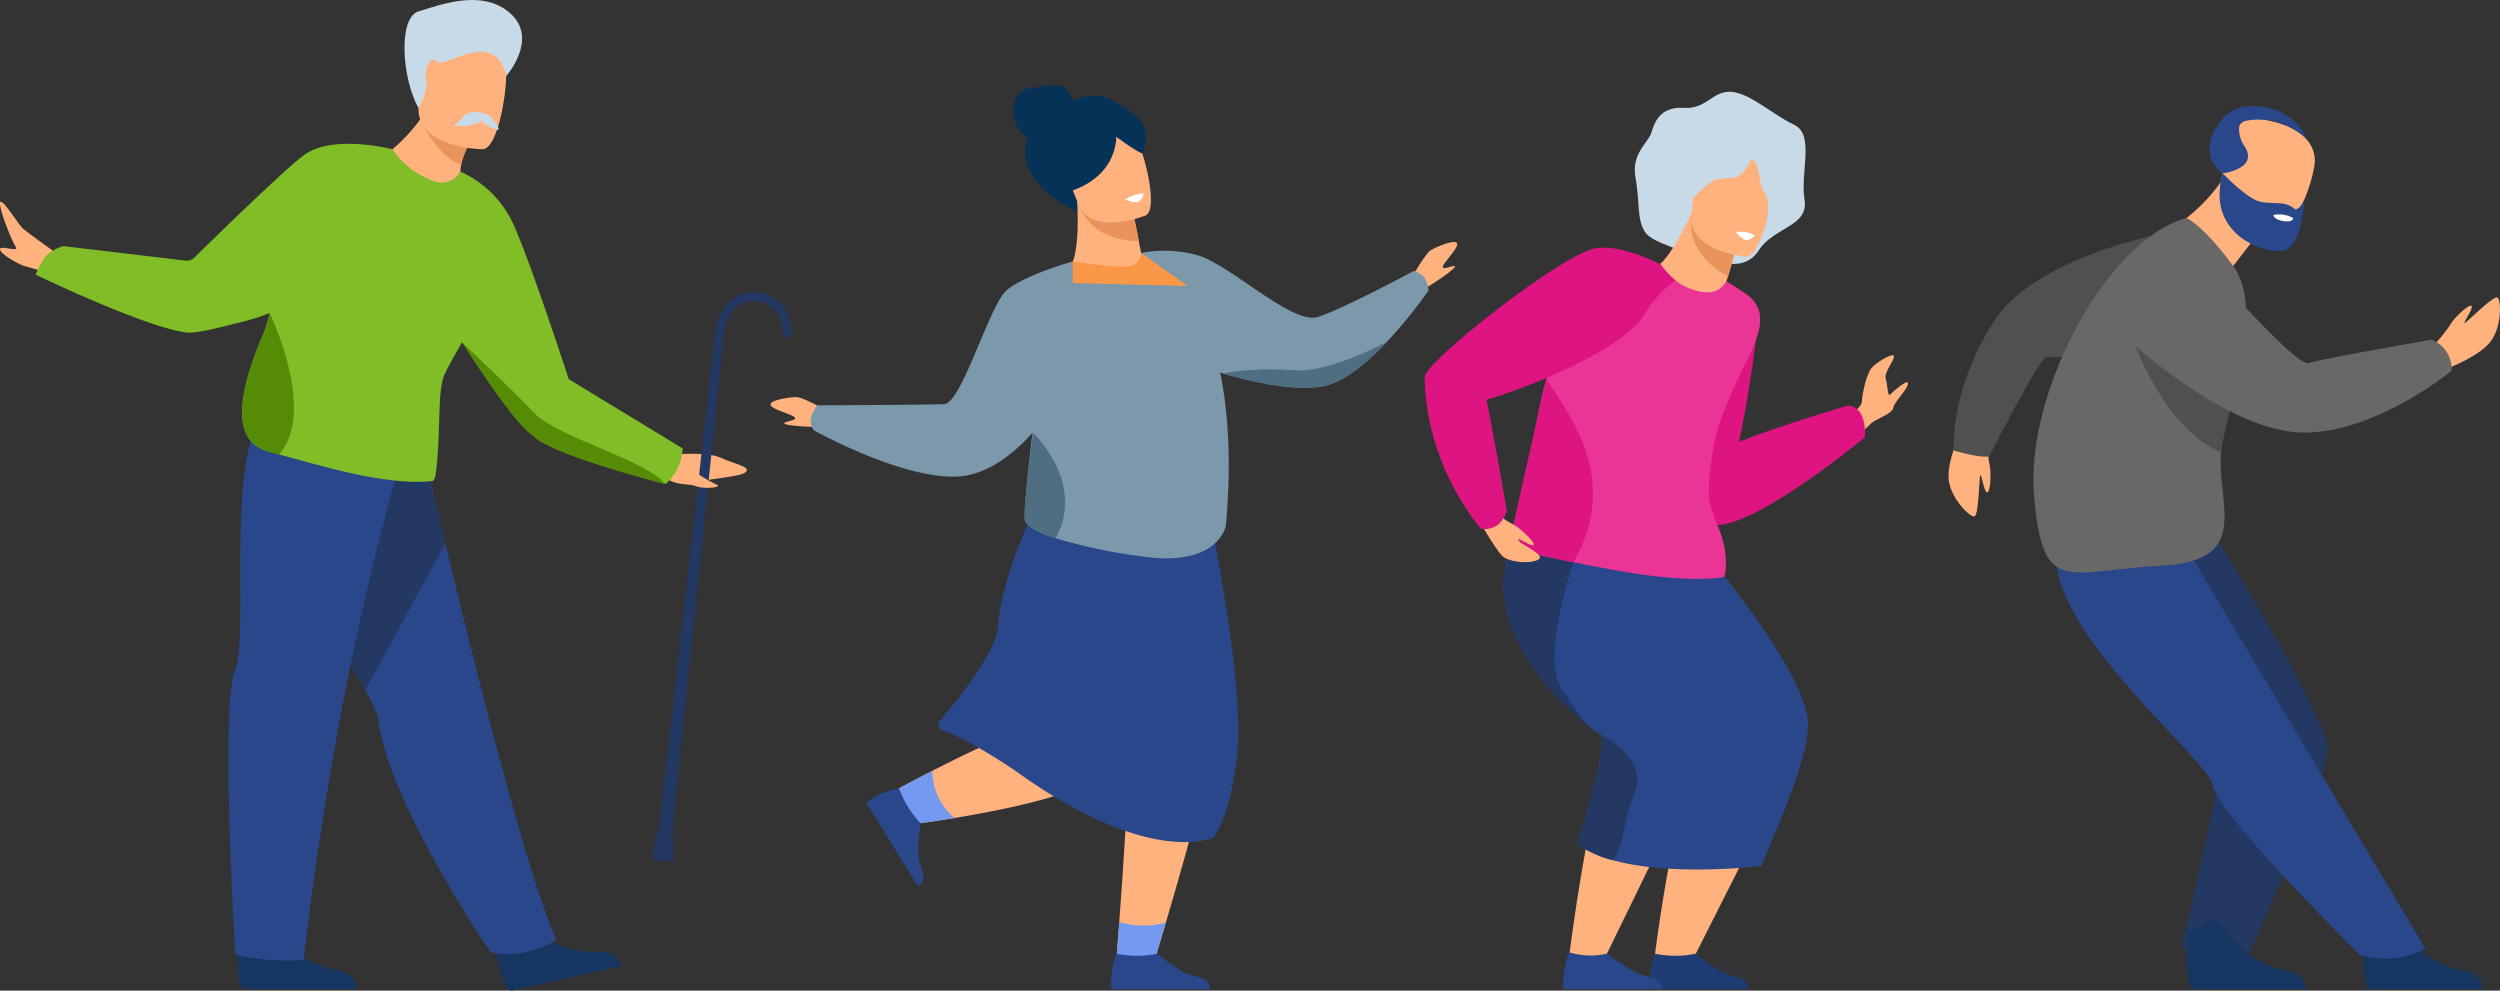 <svg xmlns="http://www.w3.org/2000/svg" width="418" height="165.629" viewBox="0 0 418 165.629">
  <rect x="0" y="0" width="418" height="165.629" fill="#333333" stroke="none"/>
  <g id="Group_1107" data-name="Group 1107" transform="translate(0 0)">
    <g id="Group_1101" data-name="Group 1101" transform="translate(128.832 14.234)">
      <path id="Path_1734" data-name="Path 1734" d="M2074.774,1086.393s-3.752-2.117-4.828-2.149-4.669.5-4.368,1.318,3.656,1.539,4.058,2.106-2.341.656-1.665,1.059,5.948.6,6.443.488S2074.774,1086.393,2074.774,1086.393Z" transform="translate(-2065.56 -1032.081)" fill="#ffb27d"/>
      <path id="Path_1735" data-name="Path 1735" d="M1414.59,930.043s2.132-3.744,3.039-4.324,4.265-1.966,4.425-1.114-2.345,3.2-2.4,3.892,2.346-.64,1.972.053-4.8,3.566-5.278,3.729S1414.59,930.043,1414.59,930.043Z" transform="translate(-1307.244 -898.111)" fill="#ffb27d"/>
      <path id="Path_1736" data-name="Path 1736" d="M1811.343,768.887c-.97-2.638-.142-5.486,2.963-5.82,2.795-.3,5.283-1.249,6.253,1.39s-.045,6.481-2.683,7.451A5.089,5.089,0,0,1,1811.343,768.887Z" transform="translate(-1770.393 -762.652)" fill="#063258"/>
      <path id="Path_1737" data-name="Path 1737" d="M1744.121,792.99s-13.735-5.5-6.813-15.512a14.215,14.215,0,0,1,4.029-2.023s4.531-3.352,8.77-1,6.447,4.375,5.032,8.388S1744.121,792.99,1744.121,792.99Z" transform="translate(-1692.776 -771.841)" fill="#063258"/>
      <path id="Path_1738" data-name="Path 1738" d="M1735.531,873.354s.385,1.438.84,3.405c.223.961.464,2.049.683,3.156.159.8.307,1.6.431,2.379l2.649,11.869-14.511-.266.67-9.021s1.227-2.106.709-10.889c-.008-.092-.009-.144-.009-.144Z" transform="translate(-1675.765 -855.398)" fill="#ffb27d"/>
      <path id="Path_1739" data-name="Path 1739" d="M1752.172,879.295c.223.961.759,3.619.978,4.726-9.082-.176-10.26-6.594-10.347-7.5-.008-.093-.009-.144-.009-.144S1748.093,877.818,1752.172,879.295Z" transform="translate(-1691.567 -857.934)" fill="#e8945b"/>
      <g id="Group_1100" data-name="Group 1100" transform="translate(48.864 6.859)">
        <path id="Path_1740" data-name="Path 1740" d="M1744.15,819.885s-9.066,3.668-11.263-2.013-4.847-9.034.848-11.616,7.665-.852,8.86.866S1746.452,818.785,1744.15,819.885Z" transform="translate(-1730.314 -804.942)" fill="#ffb27d"/>
      </g>
      <path id="Path_1741" data-name="Path 1741" d="M1775.131,795.1s2.933,9.755-8.628,12.844C1766.5,807.942,1761.882,794.638,1775.131,795.1Z" transform="translate(-1717.599 -789.826)" fill="#063258"/>
      <path id="Path_1742" data-name="Path 1742" d="M1738.265,802.457s4.564,3.72,6.441,4.435c0,0,1.643-7.278-6.441-4.435Z" transform="translate(-1682.525 -795.448)" fill="#063258"/>
      <path id="Path_1743" data-name="Path 1743" d="M1669.413,1279.21c-.258,3.477-.447,5.892-.447,5.892h6.5s.7-2.309,1.736-5.8c1.765-5.98,4.493-15.428,6.3-22.7,2.864-11.522,1.256-44.408,1.256-44.408s-11.457.829-17.185,1.5,2.482,39.159,3.083,40.681C1671.089,1255.45,1670.047,1270.593,1669.413,1279.21Z" transform="translate(-1611.101 -1139.276)" fill="#ffb27d"/>
      <path id="Path_1744" data-name="Path 1744" d="M1714.683,1244.015c.053.109.084.168.084.168s.183-.023.523-.069h0c1.132-.149,3.981-.538,7.521-1.123,7.8-1.293,18.946-3.536,22.442-6.255,5.562-4.327,13.175-43.077,13.175-43.077s-3.914-5.541-16.07-3.464-3.639,38.028-7.416,38.166c-2.49.09-10.349,3.906-15.85,6.736-2.847,1.463-5.062,2.662-5.578,2.942C1712.166,1238.777,1714.23,1243.108,1714.683,1244.015Z" transform="translate(-1692.025 -1120.458)" fill="#ffb27d"/>
      <path id="Path_1745" data-name="Path 1745" d="M1685.762,1173.714s5.33,26.479,4.471,37.649-4.021,15.22-4.021,15.22-10.57,5.2-33.292-11.224c0,0-7.747-5.286-12.019-6.651a1.032,1.032,0,0,1-.464-1.656c2.8-3.269,9.663-11.715,9.764-16.071.127-5.474,6.347-25.174,12.329-24.709S1685.762,1173.714,1685.762,1173.714Z" transform="translate(-1612.101 -1100.8)" fill="#2b478b"/>
      <path id="Path_1746" data-name="Path 1746" d="M1714.925,1631.277h6.5s.7-2.309,1.736-5.8a14.558,14.558,0,0,1-7.792-.092C1715.114,1628.862,1714.925,1631.277,1714.925,1631.277Z" transform="translate(-1657.061 -1485.45)" fill="#739af0"/>
      <path id="Path_1747" data-name="Path 1747" d="M1670.433,1657.939a16.678,16.678,0,0,0,6.85,0,27.468,27.468,0,0,0,4.785,3.319c1.8.779,3.794.355,3.984,2.606h-16.475A13.139,13.139,0,0,1,1670.433,1657.939Z" transform="translate(-1612.585 -1512.725)" fill="#2b478b"/>
      <path id="Path_1748" data-name="Path 1748" d="M1934.27,1478.356c.2.032.4.065.607.1h0c1.132-.149,3.981-.538,7.521-1.123a10.21,10.21,0,0,1-3.72-7.893c-2.847,1.463-5.062,2.662-5.577,2.942C1931.753,1473.118,1933.817,1477.449,1934.27,1478.356Z" transform="translate(-1911.612 -1354.799)" fill="#739af0"/>
      <path id="Path_1749" data-name="Path 1749" d="M1970.342,1487.579a16.675,16.675,0,0,0,3.6,5.829,27.468,27.468,0,0,0-.311,5.815c.284,1.943,1.691,3.415-.125,4.76l-8.654-14.019A13.144,13.144,0,0,1,1970.342,1487.579Z" transform="translate(-1948.851 -1369.996)" fill="#2b478b"/>
      <path id="Path_1750" data-name="Path 1750" d="M1444.156,961.132a10.438,10.438,0,0,1,.958-1.827s18.282-.074,21.247-.2,7.531-16.53,10.459-19.044,11.045-4.82,11.045-4.82l.069,1.742,13.083.625-1.7-3.787a20.6,20.6,0,0,1,9.1.3c5.4,1.268,16.087,11.825,20.463,10.4s16.04-7.7,16.04-7.7a4.729,4.729,0,0,1,1.686,1.008,6.613,6.613,0,0,1,.764,2.244,78.678,78.678,0,0,1-6.973,8.61c-3.219,3.408-7.078,6.687-10.5,7.382-4.865.991-12.121-.691-16.927-2.112l-.448-.134c1.283,6.3,1.949,14.71.939,25.678,0,0-1.319,6.832-13.637,5.114a90.662,90.662,0,0,1-14.817-3.08c-3-.976-4.708-1.967-5.09-2.859-.312-.73.319-7.147,1.211-14.746-3.512,3.888-8.065,7.309-13.215,7.305-9.539-.008-23.35-7.767-23.35-7.767A2.732,2.732,0,0,1,1444.156,961.132Z" transform="translate(-1437.338 -905.766)" fill="#7c99ac"/>
      <path id="Path_1751" data-name="Path 1751" d="M1703.915,935.646a2.367,2.367,0,0,1-2.066,2.23c-2.037.35-9.386-.81-9.386-.81v3.611l19.22.507Z" transform="translate(-1641.936 -907.587)" fill="#f99746"/>
      <path id="Path_1752" data-name="Path 1752" d="M1818.913,1135.791c.382.892,2.094,1.883,5.09,2.859,5.114-9.341-3.8-17.65-3.8-17.65C1819.064,1130.3,1818.544,1134.93,1818.913,1135.791Z" transform="translate(-1776.33 -1062.876)" fill="#506e81"/>
      <path id="Path_1753" data-name="Path 1753" d="M1487.038,1032.538c4.806,1.421,12.062,3.1,16.927,2.112,3.42-.7,7.279-3.974,10.5-7.382l0-.006s-9.643,5.287-15.753,4.749A47.767,47.767,0,0,0,1487.038,1032.538Z" transform="translate(-1411.401 -984.343)" fill="#506e81"/>
      <path id="Path_1754" data-name="Path 1754" d="M1740.841,874.328a1.871,1.871,0,0,1-.812,1.354c-.715.382-2.243-.334-2.243-.334A5.4,5.4,0,0,1,1740.841,874.328Z" transform="translate(-1678.446 -856.212)" fill="#fff"/>
    </g>
    <g id="Group_1103" data-name="Group 1103" transform="translate(238.217 15.344)">
      <path id="Path_1755" data-name="Path 1755" d="M1069.243,797.731s4.615,2.044,7.019-1.76,8.387-3.941,7.623-8.456,1.782-10.879-1.782-12.534-7.231-5.219-10.426-5.474-4.1,2.928-7.977,2.673-4.9,2.353-5.405,4.1-3.434,3.522-2.67,7.6.134,7.21,1.78,9.306S1069.243,797.731,1069.243,797.731Z" transform="translate(-1020.385 -769.492)" fill="#c8d9e8"/>
      <path id="Path_1756" data-name="Path 1756" d="M1107.014,1442.005l-15.108,29.951-5.471-.276s4.454-37.431,9.937-39.664S1107.014,1442.005,1107.014,1442.005Z" transform="translate(-1048.354 -1324.328)" fill="#ffb27d"/>
      <path id="Path_1757" data-name="Path 1757" d="M1191.925,1422.1l-14.9,30.583-5.862-.524s4.635-37.814,10.119-40.048S1191.925,1422.1,1191.925,1422.1Z" transform="translate(-1147.009 -1307.653)" fill="#ffb27d"/>
      <path id="Path_1758" data-name="Path 1758" d="M1065.21,1269.4a18.027,18.027,0,0,0,5.99,2.719c10.294,2.841,25.371.909,24.943.909-.523,0,7.325-15.474,7.676-23.314s-15.405-26.85-15.405-26.85l-31.535-6.647-.7-.149c-9.885,14.556,5.251,29.037,10.93,33.577a.056.056,0,0,0,.011.01l0,0a22.423,22.423,0,0,0,1.888,1.392l0,0C1070.745,1252.121,1065.21,1269.4,1065.21,1269.4Z" transform="translate(-1039.727 -1143.631)" fill="#2b478b"/>
      <path id="Path_1759" data-name="Path 1759" d="M1115.345,1657.939a16.679,16.679,0,0,0,6.85,0,27.471,27.471,0,0,0,4.785,3.319c1.8.779,3.794.355,3.984,2.606h-16.475A13.141,13.141,0,0,1,1115.345,1657.939Z" transform="translate(-1076.847 -1513.834)" fill="#1f3c75"/>
      <path id="Path_1760" data-name="Path 1760" d="M1204.908,1656.564a12.343,12.343,0,0,0,6.314.223,36.993,36.993,0,0,0,5.157,3.319c1.8.779,3.794.355,3.984,2.607h-16.475A15.43,15.43,0,0,1,1204.908,1656.564Z" transform="translate(-1180.754 -1512.682)" fill="#2b478b"/>
      <path id="Path_1761" data-name="Path 1761" d="M1228.789,1450.1a18.021,18.021,0,0,0,5.99,2.719c1.951-2.6,1.676-6.5,3.653-11.279,2.387-5.776-5.619-9.683-5.839-9.788C1234.325,1432.827,1228.789,1450.1,1228.789,1450.1Z" transform="translate(-1203.306 -1324.338)" fill="#233862"/>
      <path id="Path_1762" data-name="Path 1762" d="M1293.487,1249.642c-.153-.136-1.466-1.375-4.6-6.372-3.341-5.329,2.087-20.969,2.087-20.969l-7.712-6.087-.7-.149C1272.672,1230.621,1287.808,1245.1,1293.487,1249.642Z" transform="translate(-1266.108 -1143.631)" fill="#233862"/>
      <path id="Path_1763" data-name="Path 1763" d="M950.21,1051.7s2.782-1.724,2.794-2.855.761-4.569,1.607-5.587,3.721-2.671,3.765-1.957-1.73,2.682-1.384,3.79.292,2.989.7,2.619,3-2.779,3.013-1.857-2.241,2.952-2.461,4.055-2.933,1.8-3.839,2.736-4.436,4-4.436,4Z" transform="translate(-879.907 -997.071)" fill="#ffb27d"/>
      <path id="Path_1764" data-name="Path 1764" d="M994.307,1000.156,1002.484,968c-.009-.046,4.9,3.318,5.008,6.461.085,2.459-1.813,14.369-3.008,19.867,7.444-2.96,18.214-6.067,18.214-6.067,3.362.274,2.793,5.334,2.793,5.334s-18.455,15.325-25.293,14.641c-2.516-.252-2.407-6.131-2.6-9.22Z" transform="translate(-951.926 -935.8)" fill="#dd1481"/>
      <path id="Path_1765" data-name="Path 1765" d="M1135.842,892.067s-.32,1.454-.822,3.41c-.245.956-.531,2.033-.847,3.117-.225.779-.464,1.563-.713,2.311l-4.82,10.977-6.3-13.835s2.058-1.306,5.641-9.341c.035-.086.058-.132.058-.132Z" transform="translate(-1083.006 -869.258)" fill="#ffb27d"/>
      <path id="Path_1766" data-name="Path 1766" d="M1102.261,995.146s2.738.672,7.953,1.707q1.335.266,2.883.561c.382.071.771.145,1.172.22q1.739.327,3.718.678c12.184,2.163,17.282,1.012,17.282,1.012s.355-.191.414-1.485c.3-6.668-3.37-8.532-2.8-14.386.806-8.216,1.579-9.925,4.476-16.452,2.526-5.7,6.807-11.545,1.652-15.042-.107-.073-.214-.143-.325-.214a34.124,34.124,0,0,0-2.907-1.87c-.515.892-1.777,2.325-4.528,1.681a10.1,10.1,0,0,1-3.844-1.726c-.048-.036-.1-.073-.143-.111a13.831,13.831,0,0,1-2.286-2.389c-.1-.122-.2-.241-.3-.349,0,0-.006-.006-.008-.009s-.007,0-.011,0a3.522,3.522,0,0,0-.378.025c-.72.078-2.136.292-2.136.292-.4.733.189.993-.128,1.783-1.105,2.761-12.791,10.1-12.969,10.322a12.666,12.666,0,0,0-2.245,3.2C1102.145,975.56,1102.261,995.146,1102.261,995.146Z" transform="translate(-1085.35 -918.184)" fill="#ea3597"/>
      <path id="Path_1767" data-name="Path 1767" d="M1134.886,895.477c-.244.956-.991,3.562-1.307,4.646-7.982-4.336-6.074-10.576-5.735-11.418.035-.086.058-.132.058-.132S1131.945,892.289,1134.886,895.477Z" transform="translate(-1082.873 -869.258)" fill="#e8945b"/>
      <g id="Group_1102" data-name="Group 1102" transform="translate(44.566 10.663)">
        <path id="Path_1768" data-name="Path 1768" d="M1098.45,852.146s-9.737-.916-9.073-6.971-.145-10.251,6.1-9.922,7.2,2.772,7.467,4.847S1101,852.229,1098.45,852.146Z" transform="translate(-1089.345 -835.236)" fill="#ffb27d"/>
      </g>
      <path id="Path_1769" data-name="Path 1769" d="M1111,914.349a1.871,1.871,0,0,1-1.352.815c-.811,0-1.824-1.347-1.824-1.347A5.4,5.4,0,0,1,1111,914.349Z" transform="translate(-1055.805 -890.367)" fill="#fff"/>
      <path id="Path_1770" data-name="Path 1770" d="M1274.7,1093.635s5.655,1.546,10.87,2.581c8.117-14.057-1.063-25.126-4.542-30.646C1280.929,1065.687,1274.7,1093.635,1274.7,1093.635Z" transform="translate(-1260.704 -1017.547)" fill="#dd1481"/>
      <path id="Path_1771" data-name="Path 1771" d="M1331.931,1201.521a6.653,6.653,0,0,0,2.443,2.081c1.565.749,4.272,3.415,3.7,3.634s-2.877-1.576-2.456-.782,4.776,2.474,3.252,3.241-4.85.358-5.9-.579-3.636-5.417-3.636-5.417Z" transform="translate(-1319.933 -1131.447)" fill="#ffb27d"/>
      <path id="Path_1772" data-name="Path 1772" d="M1198.965,977.137a3.654,3.654,0,0,0,3.238-.928,5.066,5.066,0,0,0,1.155-2.045s-1.814-10.716-3.384-18.552a100.158,100.158,0,0,0,15.507-6.2l.29-.147c4.8-2.459,8.877-5.19,10.445-7.7a19.4,19.4,0,0,1,5.343-5.921,13.821,13.821,0,0,1-2.286-2.389c-.1-.122-.2-.24-.3-.35l-.019-.009c-.124-.061-.25-.12-.378-.181-3.1-1.463-7.325-3-10.483-2.419-5.633,1.035-28.811,19.253-28.451,21.563C1189.647,951.856,1189.046,964.649,1198.965,977.137Z" transform="translate(-1189.64 -904.106)" fill="#dd1481"/>
      <path id="Path_1773" data-name="Path 1773" d="M1080.962,819.969s-1.108,2.925-3.19,3.073-2.805-.018-4.661,1.58-2.1,2.673-3.341,1.909,1.814-11.361,7.351-10.215,11.457,7.16,10.6,9.643-4.258,4.745-4.258,4.745.917-3.6-.229-5.127S1082.512,820.09,1080.962,819.969Z" transform="translate(-1026.396 -808.649)" fill="#c8d9e8"/>
    </g>
    <g id="Group_1105" data-name="Group 1105" transform="translate(0 0)">
      <path id="Path_1774" data-name="Path 1774" d="M2148.857,1142.745s5.219-.445,7.383.573,5.028,1.464,4.2,2.355-5.983,1.039-8.02,1.729-5.524-.915-5.524-.915Z" transform="translate(-2035.717 -1066.779)" fill="#ffb27d"/>
      <g id="Group_1104" data-name="Group 1104" transform="translate(108.923 48.856)">
        <path id="Path_1775" data-name="Path 1775" d="M2100.858,1070.989l10.1-89.077s1.386-6.347,6.989-5.765c5.978.621,5.654,7.078,5.654,7.078a.684.684,0,0,1-.757.483.728.728,0,0,1-.691-.633s.25-4.978-4.358-5.457c-4.319-.449-5.388,4.444-5.388,4.444l-9.267,89.163Z" transform="translate(-2100.188 -976.109)" fill="#233862"/>
        <path id="Path_1776" data-name="Path 1776" d="M2225.912,1538.543l-3.718-.386.735-3.854s.024-.543.779-.5c.7.044,2.09.088,2.177.524C2225.962,1534.714,2225.912,1538.543,2225.912,1538.543Z" transform="translate(-2222.194 -1443.347)" fill="#233862"/>
      </g>
      <path id="Path_1777" data-name="Path 1777" d="M2181.142,1157.8a24.816,24.816,0,0,0,4.249,2.642c1.432.514-2.008.838-3.294.323s-3.649-.027-5.238-1.589S2181.142,1157.8,2181.142,1157.8Z" transform="translate(-2065.679 -1079.465)" fill="#ffb27d"/>
      <path id="Path_1778" data-name="Path 1778" d="M2865.6,891.794s-5.453-3.837-6.194-4.577-3.535-5.262-3.7-4.193,1.973,6.412,2.631,7.4-2.731-.411-2.64.411,3.462,2.713,4.448,2.878a32.471,32.471,0,0,1,3.617,1.151Z" transform="translate(-2855.7 -849.131)" fill="#ffb27d"/>
      <path id="Path_1779" data-name="Path 1779" d="M2275.832,1625.847s1.362,8.639,3,8.394c.218-.033,8.156-1.83,8.156-1.83l10.239-2.319a3.589,3.589,0,0,0-3.818-2.306c-3.079.154-8.508-.8-11.189-4.313C2279.4,1619.781,2275.832,1625.847,2275.832,1625.847Z" transform="translate(-2193.266 -1468.617)" fill="#163560"/>
      <path id="Path_1780" data-name="Path 1780" d="M2357.119,1159.094a19.815,19.815,0,0,1,2.148,4.606c1.438,13.765,18.764,39.149,18.764,39.149,5.094,1.564,11.065-1.967,11.065-1.967-4.907-10.983-13.364-44.589-18.586-66.338-2.725-11.344-4.567-19.461-4.567-19.461s-13.068,1.2-15.814,1.686C2333.573,1119.694,2350.772,1147.545,2357.119,1159.094Z" transform="translate(-2296.055 -1043.686)" fill="#2b478b"/>
      <path id="Path_1781" data-name="Path 1781" d="M2471.71,1159.094l13.39-24.55c-2.724-11.344-4.567-19.461-4.567-19.461s-13.068,1.2-15.814,1.686C2448.165,1119.694,2465.363,1147.545,2471.71,1159.094Z" transform="translate(-2410.646 -1043.686)" fill="#233862"/>
      <path id="Path_1782" data-name="Path 1782" d="M2548.462,1626.478s-.58,8.727,1.068,8.848c.219.017,8.358.017,8.358.017h10.5a3.589,3.589,0,0,0-3.214-3.093c-3.037-.529-8.121-2.663-9.96-6.677C2553.278,1621.35,2548.462,1626.478,2548.462,1626.478Z" transform="translate(-2508.634 -1469.977)" fill="#163560"/>
      <path id="Path_1783" data-name="Path 1783" d="M2496.222,1184.6a37.974,37.974,0,0,0,11.424.85c4.583-39.039,11.468-66.727,15.128-79.664.384-1.348.73-2.538,1.035-3.561.92-3.084,1.467-4.678,1.467-4.678s-11.319-5.713-21.514-4.7c-2.095.208-3.536,1.942-4.529,4.617a21.522,21.522,0,0,0-.775,2.629v0c-2.654,11.365-.347,32.5-2.236,36.755C2493.648,1142.662,2496.222,1184.6,2496.222,1184.6Z" transform="translate(-2456.88 -1024.956)" fill="#2b478b"/>
      <path id="Path_1784" data-name="Path 1784" d="M2418,780.368l5.177,13.133,6.232-9.435a8.271,8.271,0,0,1,.162-1.246,12.443,12.443,0,0,1,1.492-3.7,17.563,17.563,0,0,1,2.277-3.067l-8-5.137a26,26,0,0,1-2.635,4.394s0,.008-.008.011A29.267,29.267,0,0,1,2418,780.368Z" transform="translate(-2352.443 -755.345)" fill="#ffb27d"/>
      <path id="Path_1785" data-name="Path 1785" d="M2432.04,798a.051.051,0,0,0,.006.013c.146.315,3.093,6.55,6.875,7.5a12.45,12.45,0,0,1,1.492-3.7,13.361,13.361,0,0,0-8.36-3.81A.04.04,0,0,0,2432.04,798Z" transform="translate(-2361.794 -778.033)" fill="#e8945b"/>
      <path id="Path_1786" data-name="Path 1786" d="M2214.784,841.84a7.1,7.1,0,0,1,2.854-1.592l20.418,2.422a1.825,1.825,0,0,0,1.482-.511c2.994-2.939,15.952-15.608,18.67-17.377,4.817-3.137,14.127-.8,14.127-.8v0s.084.01.294.05a13.753,13.753,0,0,0,6.956,5.331,3.555,3.555,0,0,0,4.416-1.581,17.778,17.778,0,0,1,9.011,9.116c2.4,5.461,6.584,17.889,9.122,25.6l19.047,11.577a8.381,8.381,0,0,1-2.839,5.94s-.048-.011-.141-.036c-1.772-.458-19.734-5.163-22.085-8.146-2.31-1.3-7.66-9.087-11.813-15.518h0c-1.463,2.536-2.627,4.636-2.972,5.468-1.2,2.9-.558,9.224-1.389,16.182-.16,1.352-.507,1.537-.507,1.537s-4.868.968-16.095-1.852q-1.189-.3-2.3-.588c-2.9-.75-5.4-1.438-7.405-2.009l-1.566-.451c-2.6-.76-8.261-2.929-.939-19.789a32.813,32.813,0,0,0,1.008-3.365l0-.007a37.648,37.648,0,0,1-5.266,1.638c-2.325.542-6.812,1.8-8.5,1.623-6.747-.7-25.364-9.67-25.364-9.67A11.1,11.1,0,0,1,2214.784,841.84Z" transform="translate(-2207.035 -799.098)" fill="#80bd26"/>
      <path id="Path_1787" data-name="Path 1787" d="M2618.338,1021.123q.724.209,1.565.451c6.461-7.1-1.493-23.612-1.493-23.612l0,.008a32.78,32.78,0,0,1-1.008,3.364C2610.075,1018.193,2615.737,1020.363,2618.338,1021.123Z" transform="translate(-2573.292 -945.561)" fill="#558b05"/>
      <path id="Path_1788" data-name="Path 1788" d="M2405.635,733.3s-10.893-.106-10.723-6.889-1.121-11.365,5.842-11.584,8.249,2.4,8.742,4.681S2408.473,733.153,2405.635,733.3Z" transform="translate(-2324.944 -708.34)" fill="#ffb27d"/>
      <path id="Path_1789" data-name="Path 1789" d="M2231.3,1028c4.153,6.431,9.5,14.221,11.813,15.518,2.351,2.983,20.313,7.687,22.084,8.146-2.679-3.819-18-7.858-21.781-11.814C2239.31,1035.557,2231.3,1028,2231.3,1028Z" transform="translate(-2154.016 -970.731)" fill="#558b05"/>
      <path id="Path_1790" data-name="Path 1790" d="M2440.29,1027.78a.3.3,0,0,0,.023.036A.139.139,0,0,0,2440.29,1027.78Z" transform="translate(-2363.031 -970.543)" fill="#b2443b"/>
      <path id="Path_1791" data-name="Path 1791" d="M2395.6,687.6s5.428-6.111.75-10.407-11.946-1.432-15.425-.382-2.731,11.343,0,16.16c0,0,1.77-3.08,1.293-4.7s.734-4.3,1.847-3.055S2393.7,679.387,2395.6,687.6Z" transform="translate(-2310.955 -674.898)" fill="#c8d9e8"/>
      <path id="Path_1792" data-name="Path 1792" d="M2407.073,790.559s-2.063-.636-3.145.573a6.88,6.88,0,0,1-1.655,1.5s3.055.414,4.646-.764a5.172,5.172,0,0,0,2.959,1.491S2408.891,790.678,2407.073,790.559Z" transform="translate(-2326.43 -771.659)" fill="#c8d9e8"/>
    </g>
    <g id="Group_1106" data-name="Group 1106" transform="translate(325.79 17.732)">
      <path id="Path_1793" data-name="Path 1793" d="M357.107,1626.478s-.58,8.727,1.068,8.848c.219.017,8.358.017,8.358.017h10.5a3.589,3.589,0,0,0-3.214-3.093c-3.037-.529-8.12-2.663-9.96-6.677C361.923,1621.35,357.107,1626.478,357.107,1626.478Z" transform="translate(-287.635 -1487.709)" fill="#163560"/>
      <path id="Path_1794" data-name="Path 1794" d="M541.234,1212.977s17.645,28.7,17.684,33.8-14.377,37.068-14.377,37.068-8.184-.767-9.973-4.306c0,0,7.878-32.632,6.478-33.085s-21.75-18.868-23.51-25.364S525.749,1200.6,541.234,1212.977Z" transform="translate(-495.526 -1139.292)" fill="#233862"/>
      <path id="Path_1795" data-name="Path 1795" d="M437.017,1182.332l41.371,69.344a14.007,14.007,0,0,1-10.947,1.035s-24.25-23.906-24.632-28.43-39.266-34.884-21.577-46.15S437.017,1182.332,437.017,1182.332Z" transform="translate(-398.66 -1110.796)" fill="#2b478b"/>
      <path id="Path_1796" data-name="Path 1796" d="M339.667,989.935a28.881,28.881,0,0,0,3.12-3.8c.539-1.082,3.149-3.564,3.595-3.246s-1.4,2.8-1.146,2.864,4.774-4.583,5.474-4.264.828,5.219-1.4,7.7-7.383,4.328-7.383,4.328Z" transform="translate(-258.953 -949.482)" fill="#ffb27d"/>
      <path id="Path_1797" data-name="Path 1797" d="M871.331,1117.209a28.882,28.882,0,0,0,.4,4.9c.364,1.153.213,4.751-.328,4.832s-.94-2.986-1.167-2.855-.247,6.613-.972,6.87-4.222-3.177-4.346-6.51,2.3-8.243,2.3-8.243Z" transform="translate(-864.908 -1062.354)" fill="#ffb27d"/>
      <path id="Path_1798" data-name="Path 1798" d="M704.869,911.2s-24.2,3.762-31.651,15.458-6.663,21.542-6.663,21.542,4.585,1.375,5.971.938c0,0,8.567-17.019,9.647-16.635s15.05-.352,17.05-2.184S704.869,911.2,704.869,911.2Z" transform="translate(-665.676 -890.601)" fill="#50504f"/>
      <path id="Path_1799" data-name="Path 1799" d="M539.184,1626.478s-.58,8.727,1.068,8.848c.219.017,8.358.017,8.358.017h10.5a3.589,3.589,0,0,0-3.214-3.093c-3.037-.529-8.12-2.663-9.96-6.677C544,1621.35,539.184,1626.478,539.184,1626.478Z" transform="translate(-499.244 -1487.709)" fill="#163560"/>
      <path id="Path_1800" data-name="Path 1800" d="M588.67,856.244a8.019,8.019,0,0,0-3.3,5.77l-8.33,10.73L573.231,859.1a28.811,28.811,0,0,0,7.913-8.661Z" transform="translate(-534.344 -839.694)" fill="#ffb27d"/>
      <path id="Path_1801" data-name="Path 1801" d="M539.5,815.578s-10.387-2.472-8.823-8.684-.045-11.1,7.784-9.459c6.438,1.348,7.788,4.576,7.77,6.777S543.4,816.328,539.5,815.578Z" transform="translate(-484.977 -795.023)" fill="#ffb27d"/>
      <path id="Path_1802" data-name="Path 1802" d="M555.509,857.956s-.255,8.492-3.962,8.645-12.452-3.3-9.687-13.014c0,0,3.922,4.159,6.2,4.728s4.1-.318,5.9,1.292C553.956,859.608,554.734,859.774,555.509,857.956Z" transform="translate(-496.009 -842.336)" fill="#2b478b"/>
      <path id="Path_1803" data-name="Path 1803" d="M544.181,787.344a1.851,1.851,0,0,1,1.22-.69,11.406,11.406,0,0,1,9.934,3.079c-2.191-5.761-11.023-7.192-14.042-3.415-4.93,6.167.034,9.153.034,9.153s6.011-.731,3.705-4.443a5.264,5.264,0,0,1-.985-2.977h0A2.58,2.58,0,0,1,544.181,787.344Z" transform="translate(-495.475 -784.22)" fill="#2b478b"/>
      <path id="Path_1804" data-name="Path 1804" d="M552.784,896.11s0,.727,1.734,1.03c0,0,1.458.255,1.6-.512A4.755,4.755,0,0,0,552.784,896.11Z" transform="translate(-498.471 -877.891)" fill="#fff"/>
      <path id="Path_1805" data-name="Path 1805" d="M601.6,945.922c1.432,17.055,5.325,12.656,21.386,11.8,15.155-.812,9.16-10.313,9.881-18.951a14.237,14.237,0,0,1,.206-1.533c.5-2.6,1.281-5.606,2.022-8.726,1.823-7.672,3.382-16.055-.258-20.979-5.119-6.927-7.779-7.938-7.779-7.938C613.645,903.342,600.168,928.868,601.6,945.922Z" transform="translate(-587.301 -880.879)" fill="#696867"/>
      <path id="Path_1806" data-name="Path 1806" d="M613.5,1021.011c.073.3,5.251,15.439,14.974,19.482a14.216,14.216,0,0,1,.206-1.533c.5-2.6,1.281-5.606,2.022-8.726a6.858,6.858,0,0,0-1.411-.916C624.259,1026.928,613.631,1021.219,613.5,1021.011Z" transform="translate(-582.911 -982.604)" fill="#50504f"/>
      <path id="Path_1807" data-name="Path 1807" d="M389.526,940.423s18.834,18.763,33.014,18.763c12.049,0,24.6-10.314,24.6-10.314a5.17,5.17,0,0,0-3.353-5.206s-19.213,3.337-20.372,3.885c-2.291,1.082-17.747-17.728-20.495-19.018C394.489,924.573,389.526,940.423,389.526,940.423Z" transform="translate(-363.039 -904.594)" fill="#696867"/>
    </g>
  </g>
</svg>
